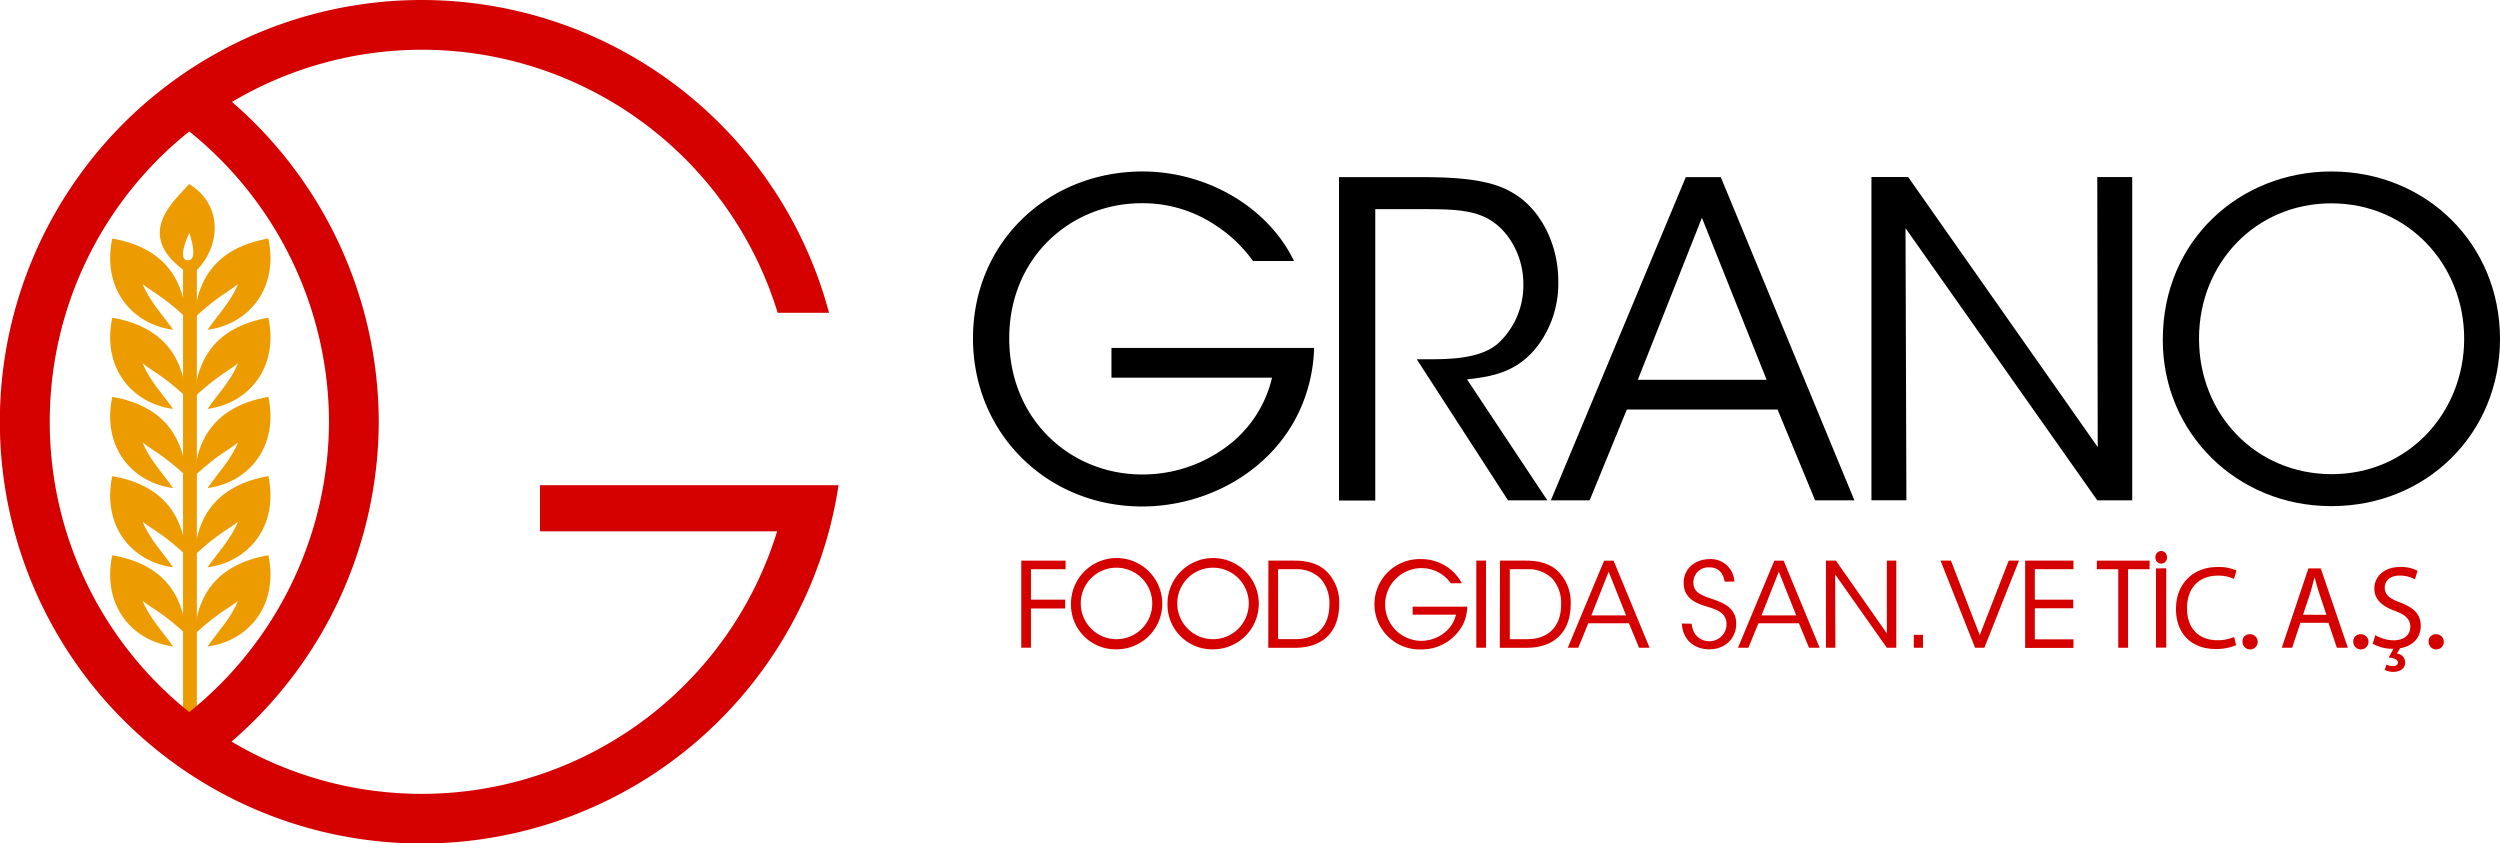 <svg xmlns="http://www.w3.org/2000/svg" viewBox="0 0 657.38 221.8"><defs><style>.cls-1{fill:#ec9c01;}.cls-2{fill:#d50000;}</style></defs><title>logo</title><g id="Layer_2" data-name="Layer 2"><g id="Layer_1-2" data-name="Layer 1"><path class="cls-1" d="M51.14,83.53C52.25,66.81,65,63.74,70.57,62.72c2.77,13.19-5.2,22.55-16,24,2.66-3.83,6.25-7.57,8-12C59.71,77,57.66,77.57,51.14,83.53Z"/><path class="cls-1" d="M51.14,104.34C52.25,87.62,65,84.56,70.57,83.53c2.77,13.19-5.2,22.55-16,24,2.66-3.83,6.25-7.56,8-12C59.71,97.85,57.66,98.39,51.14,104.34Z"/><path class="cls-1" d="M51.14,125.15c1.11-16.72,13.88-19.78,19.43-20.8,2.77,13.18-5.2,22.54-16,24,2.66-3.84,6.25-7.57,8-12C59.71,118.66,57.66,119.2,51.14,125.15Z"/><path class="cls-1" d="M51.14,146c1.11-16.72,13.88-19.79,19.43-20.81,2.77,13.18-5.2,22.54-16,24,2.66-3.84,6.25-7.57,8-12C59.71,139.47,57.66,140,51.14,146Z"/><path class="cls-1" d="M51.14,166.78C52.25,150.06,65,147,70.57,146c2.77,13.19-5.2,22.55-16,24,2.66-3.83,6.25-7.57,8-12C59.71,160.28,57.66,160.82,51.14,166.78Z"/><path class="cls-1" d="M48.94,83.53C47.83,66.81,35.06,63.74,29.52,62.72c-2.78,13.19,5.19,22.55,16,24-2.67-3.83-6.26-7.57-8-12C40.37,77,42.43,77.57,48.94,83.53Z"/><path class="cls-1" d="M48.94,104.34C47.83,87.62,35.06,84.56,29.52,83.53c-2.78,13.19,5.19,22.55,16,24-2.67-3.83-6.26-7.56-8-12C40.37,97.85,42.43,98.39,48.94,104.34Z"/><path class="cls-1" d="M48.94,125.15c-1.11-16.72-13.88-19.78-19.42-20.8-2.78,13.18,5.19,22.54,16,24-2.67-3.84-6.26-7.57-8-12C40.37,118.66,42.43,119.2,48.94,125.15Z"/><path class="cls-1" d="M48.94,146c-1.11-16.72-13.88-19.79-19.42-20.81-2.78,13.18,5.19,22.54,16,24-2.67-3.84-6.26-7.57-8-12C40.37,139.47,42.43,140,48.94,146Z"/><path class="cls-1" d="M48.94,166.78C47.83,150.06,35.06,147,29.52,146c-2.78,13.19,5.19,22.55,16,24-2.67-3.83-6.26-7.57-8-12C40.37,160.28,42.43,160.82,48.94,166.78Z"/><path class="cls-1" d="M49.67,48.39C47,51.93,34.83,61,48.13,70.89h0V189.33h3.63V71C58.09,64.6,58.6,53.64,49.67,48.39Zm.11,12.87c.13.36,2.06,5.94.34,7a1.4,1.4,0,0,1-1.5-.07C47.11,67,49.5,61.87,49.78,61.26Z"/><path class="cls-2" d="M215.28,127.59H142v12.13h62.35A97.8,97.8,0,0,1,60.88,195,111.37,111.37,0,0,0,99.59,110.9,111.51,111.51,0,0,0,61,26.8a97.83,97.83,0,0,1,143.5,55.46H218a110.9,110.9,0,1,0,2.5,45.33ZM13.08,110.9A97.59,97.59,0,0,1,49.77,34.56,98.3,98.3,0,0,1,86.51,110.9a98.31,98.31,0,0,1-36.74,76.34A97.61,97.61,0,0,1,13.08,110.9Z"/><path d="M329.47,68.63a36.21,36.21,0,0,0-9.54-9.19,34.33,34.33,0,0,0-19.75-6c-18.61,0-34.8,14.24-34.8,35.49,0,21.59,16.31,35.83,34.91,35.83A36.92,36.92,0,0,0,323,117.1a31.33,31.33,0,0,0,11.48-17.8H292.26V91.49h53.29a42.25,42.25,0,0,1-3.79,16.42c-7.35,16-24.35,25.27-41.47,25.27-24.8,0-44.44-19.07-44.44-44.22,0-25.5,20-43.87,44.56-43.87,17.23,0,33.19,9.64,39.85,23.54Z"/><path d="M352.1,46.58h22.16c13.32,0,19.53,1.61,23.89,4.36,6.89,4.14,11.6,13.21,11.6,22.86a27.34,27.34,0,0,1-5.05,16.65c-5.06,6.89-11.14,8.5-18.95,9.3l21.13,31.82H396.54l-24-37.1h2.76c6,0,14.24-.11,18.83-4.36a20.74,20.74,0,0,0,6.43-15.62c0-6.32-3.1-13-8.38-16.43C387.93,55.31,382.65,55,375,55H361.63v76.61H352.1Z"/><path d="M418,131.57H407.8l35.49-85h9.19l35.14,85H477.29l-9.88-23.89H427.78Zm29.52-74.31L430.66,99.87h33.88Z"/><path d="M551.6,117.56l-.12-71h9.19v85h-9.19L501.06,60l.23,71.55H492.1v-85h9.65Z"/><path d="M568.71,89.3c0-26.18,20.33-44.21,44.33-44.21,24.93,0,44.34,19.06,44.34,44s-19.3,44-44.34,44-44.33-19.41-44.33-43.64Zm9.53-.23c0,20,15,35.61,34.92,35.61,20.1,0,34.8-16.2,34.8-35.61s-14.7-35.6-34.92-35.6c-20,0-34.8,15.85-34.8,35.49Z"/><path class="cls-2" d="M268.55,147.42H280.2v2.26h-9.11v8h9V160h-9v10.31h-2.54Z"/><path class="cls-2" d="M281.62,158.94a12,12,0,1,1,11.95,11.8,11.72,11.72,0,0,1-11.95-11.8Zm2.57-.06a9.4,9.4,0,1,0,9.38-9.6,9.35,9.35,0,0,0-9.38,9.6Z"/><path class="cls-2" d="M307,158.94a12,12,0,1,1,12,11.8,11.72,11.72,0,0,1-12-11.8Zm2.57-.06a9.4,9.4,0,1,0,9.38-9.6,9.36,9.36,0,0,0-9.38,9.6Z"/><path class="cls-2" d="M333.53,147.42h6.85c3.25,0,6.71.72,9,3.44a11.44,11.44,0,0,1,2.76,8c0,6.9-3.93,11.48-11.64,11.48h-7Zm2.54,20.65h4.55c5.89,0,8.95-3.62,8.95-9.13a9.75,9.75,0,0,0-2.23-6.69,8.76,8.76,0,0,0-6.72-2.57h-4.55Z"/><path class="cls-2" d="M381.49,153.37a9.76,9.76,0,0,0-2.57-2.48,9.56,9.56,0,1,0-5.3,17.62,9.92,9.92,0,0,0,6.13-2.08,8.43,8.43,0,0,0,3.1-4.8H371.46v-2.1h14.36a11.37,11.37,0,0,1-1,4.43,12.27,12.27,0,0,1-11.18,6.81,11.88,11.88,0,1,1,0-23.75,12,12,0,0,1,10.75,6.35Z"/><path class="cls-2" d="M388.2,147.42h2.54v22.91H388.2Z"/><path class="cls-2" d="M394.43,147.42h6.84c3.25,0,6.72.72,9,3.44a11.48,11.48,0,0,1,2.75,8c0,6.9-3.93,11.48-11.64,11.48h-7ZM397,168.07h4.55c5.89,0,8.95-3.62,8.95-9.13a9.75,9.75,0,0,0-2.23-6.69,8.76,8.76,0,0,0-6.72-2.57H397Z"/><path class="cls-2" d="M415,170.33h-2.75l9.56-22.91h2.48l9.47,22.91H431l-2.67-6.44H417.64Zm8-20-4.55,11.49h9.13Z"/><path class="cls-2" d="M444.82,164c.38,3.8,3.16,4.61,4.59,4.61A4.49,4.49,0,0,0,454,164.2c0-3.22-2.76-3.93-5.42-4.79-1.86-.56-5.85-1.74-5.85-6.07-.06-4.06,3.31-6.32,6.81-6.32a6.16,6.16,0,0,1,6.5,5.91h-2.54c-.28-1.48-1-3.74-4.05-3.74a3.94,3.94,0,0,0-4.18,3.93c0,2.79,2.23,3.47,5.69,4.64,2.17.84,5.58,2.05,5.58,6.26,0,3.74-2.82,6.72-7.09,6.72-3.84,0-7-2.42-7.19-6.78Z"/><path class="cls-2" d="M459.74,170.33H457l9.57-22.91H469l9.48,22.91h-2.79l-2.66-6.44H462.38Zm8-20-4.55,11.49h9.13Z"/><path class="cls-2" d="M496.15,166.56l0-19.14h2.48v22.91h-2.48l-13.59-19.28.06,19.28h-2.48V147.42h2.61Z"/><path class="cls-2" d="M505.65,170.33h-2.41v-3.4h2.41Z"/><path class="cls-2" d="M510.27,147.42H513l7.58,19.6,7.62-19.6h2.69l-9.1,22.91h-2.44Z"/><path class="cls-2" d="M532.52,147.42h12.7v2.26H535.06v8h10.1v2.26h-10.1v8.17h10.16v2.26h-12.7Z"/><path class="cls-2" d="M557,149.68h-5.63v-2.26h13.87v2.26h-5.67v20.65H557Z"/><path class="cls-2" d="M566.76,146.43a1.58,1.58,0,0,1,1.55-1.55,1.55,1.55,0,0,1,1.49,1.55,1.52,1.52,0,1,1-3,0Zm2.85,3v20.86h-2.69V149.47Z"/><path class="cls-2" d="M588,169.65a13.28,13.28,0,0,1-5.51,1c-5.88,0-10.31-3.71-10.31-10.55,0-6.54,4.43-11,10.9-11a11.22,11.22,0,0,1,5,.92l-.65,2.2a9.9,9.9,0,0,0-4.21-.86c-4.89,0-8.14,3.12-8.14,8.6,0,5.11,2.94,8.39,8,8.39a10.85,10.85,0,0,0,4.39-.86Z"/><path class="cls-2" d="M589.67,168.72a1.83,1.83,0,0,1,1.86-1.95,2,2,0,1,1-1.86,1.95Z"/><path class="cls-2" d="M604.9,163.77l-2.17,6.56H600L607,149.47h3.25l7.12,20.86h-2.88l-2.23-6.56Zm6.84-2.1-2-6c-.46-1.36-.77-2.6-1.08-3.81h-.07c-.31,1.24-.65,2.51-1,3.78l-2,6Z"/><path class="cls-2" d="M618.8,168.72a1.83,1.83,0,0,1,1.86-1.95,2,2,0,1,1-1.86,1.95Z"/><path class="cls-2" d="M635,152.35a8.19,8.19,0,0,0-4-1c-2.85,0-3.93,1.7-3.93,3.12,0,2,1.27,2.91,4.15,4,3.53,1.36,5.32,3.06,5.32,6.13,0,2.78-1.76,5.23-5.42,5.85l-.83,1.39a2.43,2.43,0,0,1,2.16,2.32c0,1.8-1.57,2.51-3.15,2.51a4.89,4.89,0,0,1-2.23-.52l.46-1.4a3.62,3.62,0,0,0,1.7.4c.72,0,1.31-.27,1.31-.92,0-.84-1-1.18-2.42-1.34l1.24-2.29h-.13a10.68,10.68,0,0,1-5.32-1.33l.68-2.26a9.58,9.58,0,0,0,4.83,1.36c2.76,0,4.37-1.45,4.37-3.56,0-1.95-1.12-3.06-3.94-4.14-3.4-1.21-5.51-3-5.51-5.92,0-3.25,2.7-5.66,6.75-5.66a9.39,9.39,0,0,1,4.61,1Z"/><path class="cls-2" d="M638.61,168.72a1.84,1.84,0,0,1,1.86-1.95,2,2,0,1,1-1.86,1.95Z"/></g></g></svg>